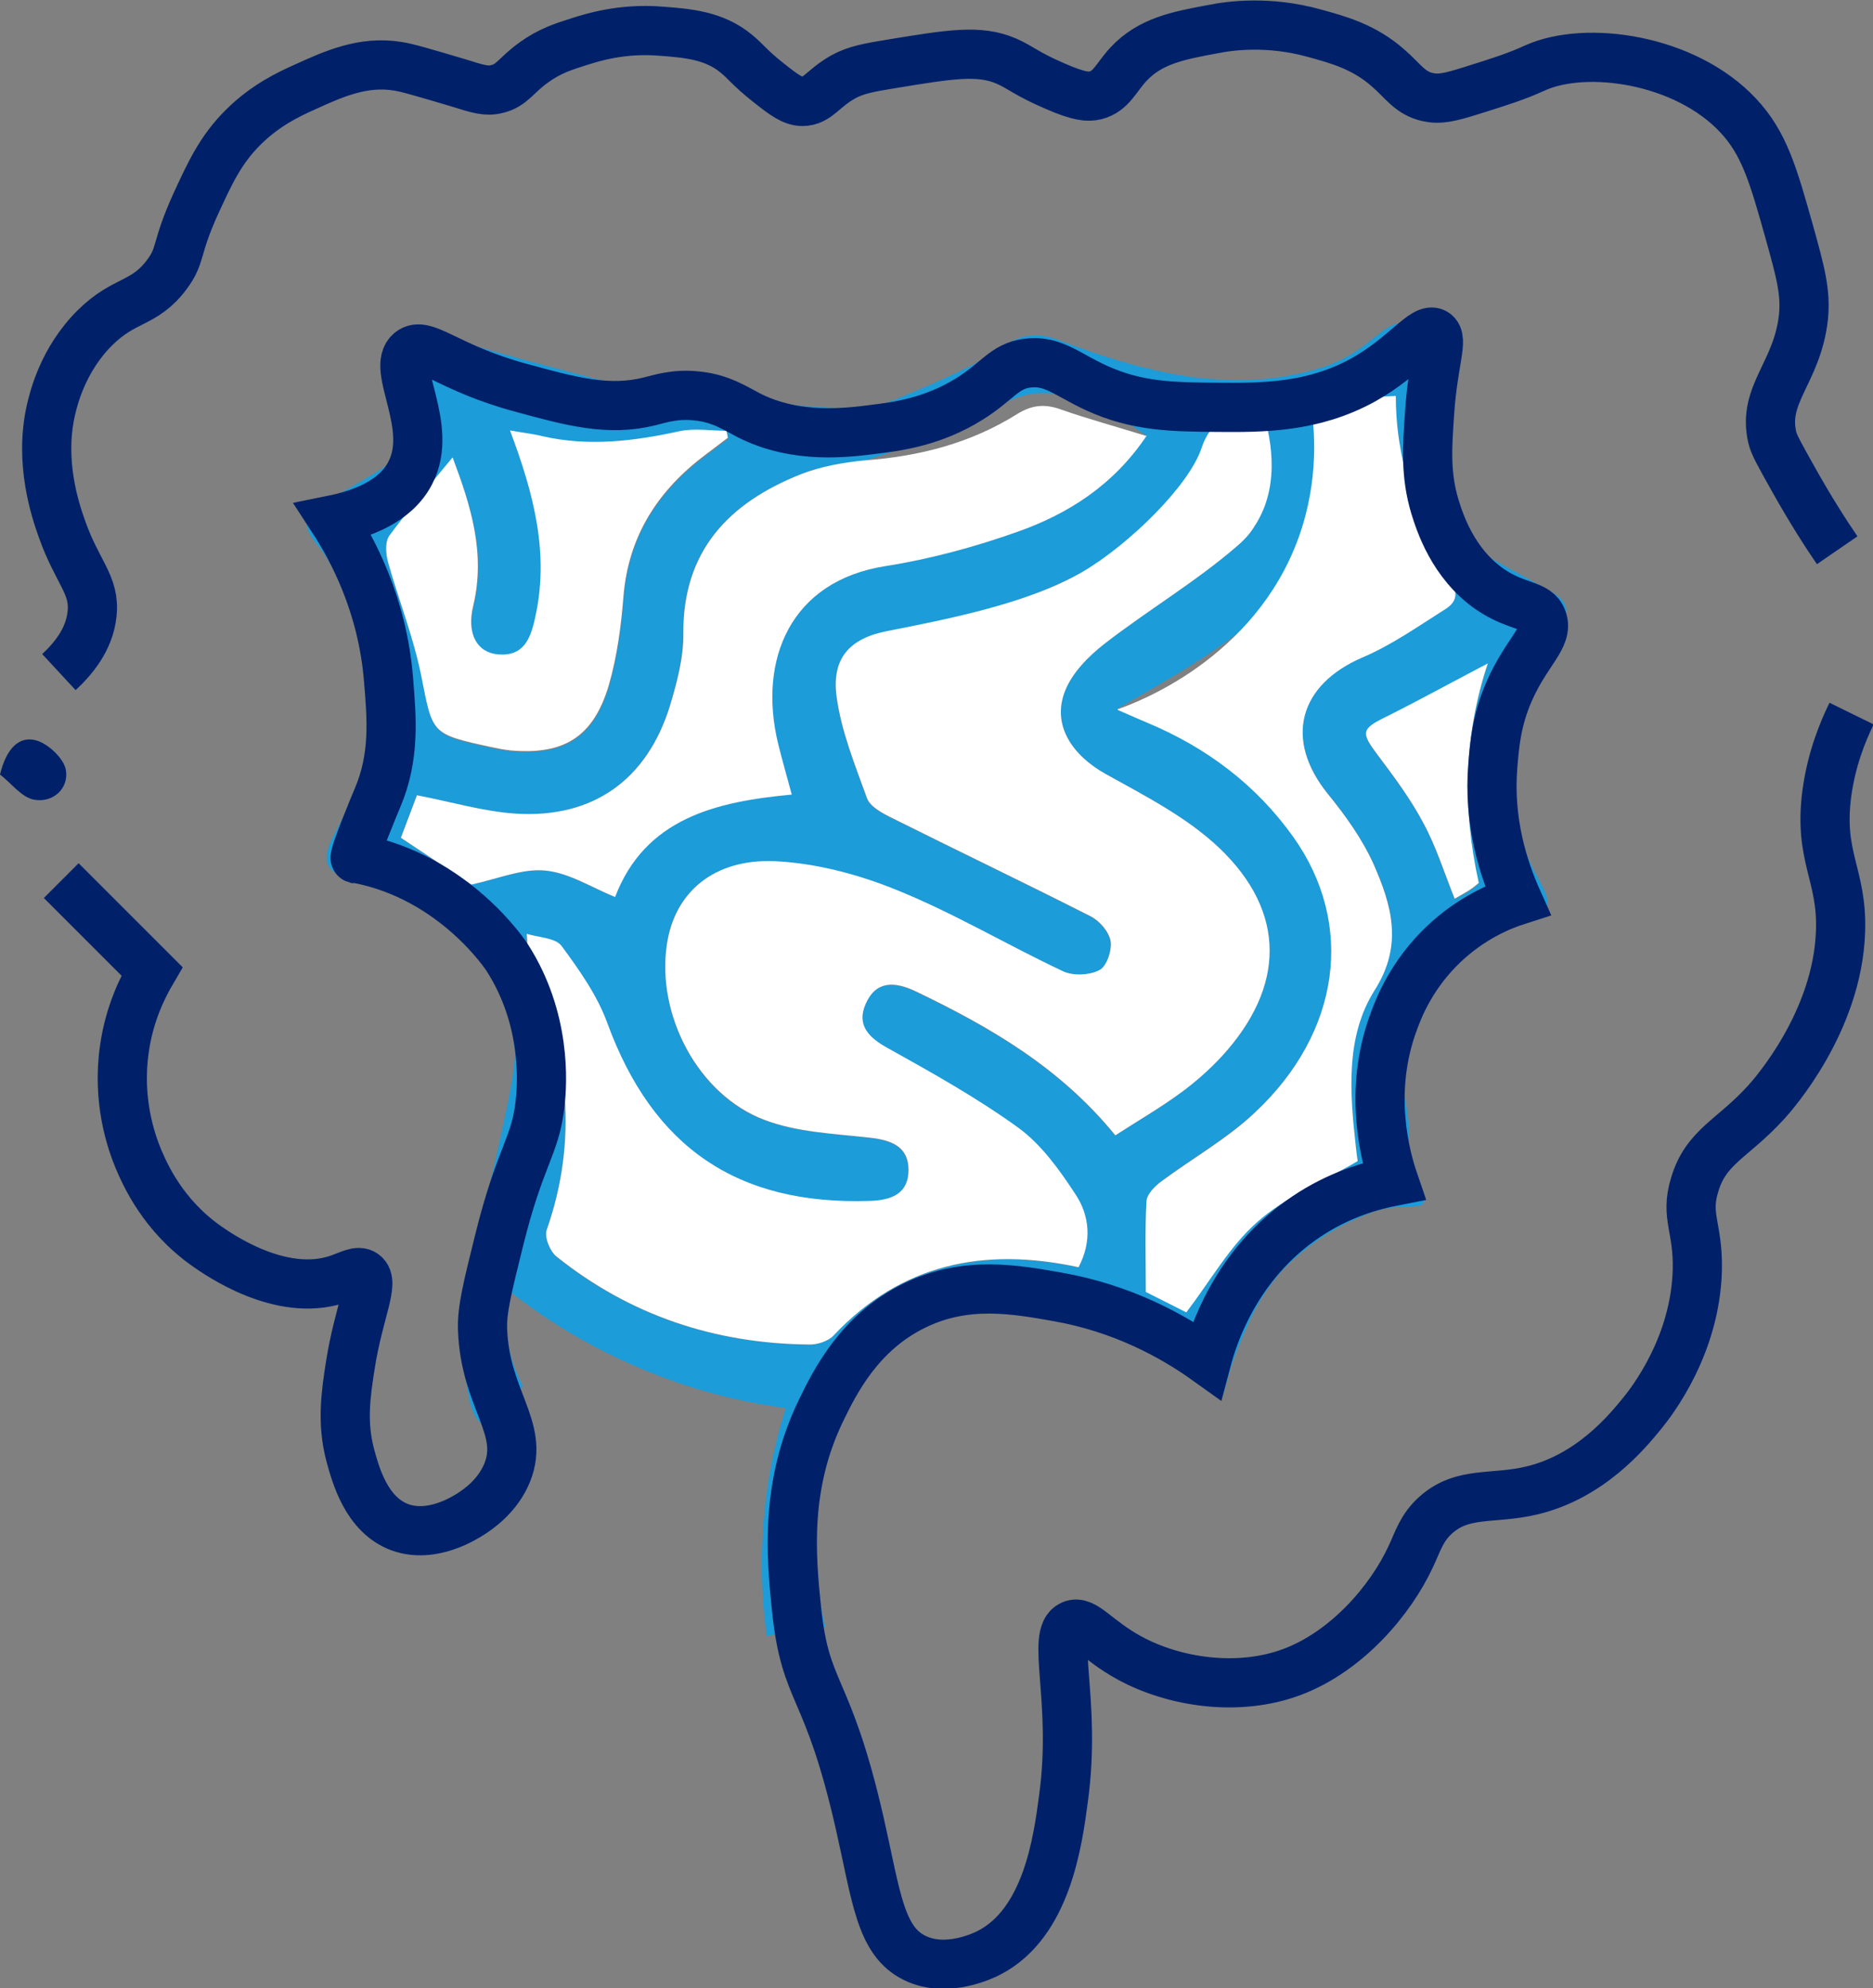 <?xml version="1.0" encoding="UTF-8"?><svg id="Capa_1" xmlns="http://www.w3.org/2000/svg" viewBox="0 0 55.97 59.4"><rect x="0" y="0" width="55.97" height="59.4" fill="#808080" stroke="none"/><defs><style>.cls-1{fill:#fff;}.cls-2{fill:#002169;}.cls-3{fill:#1c9cd9;}.cls-4{fill:none;stroke:#002169;stroke-miterlimit:10;stroke-width:1.47px;}</style></defs><g><path class="cls-3" d="M22.92,48.92c-.13-.87-.2-1.96-.12-3.21,.09-1.47,.38-2.7,.68-3.64-1.21-.16-2.84-.51-4.65-1.32-1.54-.68-2.75-1.5-3.62-2.18-.07,.33-.14,.85-.04,1.48,.09,.6,.3,1.07,.45,1.36-.59,1.01-.94,1.2-1.15,1.15-.59-.13-.66-2.21-.58-3.5,.06-.83,.17-1.22,.62-3.13,.89-3.8,.9-4.22,.86-4.69-.04-.5-.22-2.21-1.48-3.54-.48-.5-1.25-1.31-2.14-1.28-.21,0-.54,.07-.99-.04-.17-.04-.7-.17-.9-.45-.44-.58,.67-1.53,1.11-3.21,.45-1.75,0-3.62-.49-4.57-.29-.56-.48-1.19-.86-1.69-.23-.3-.51-.59-.44-.92,.06-.27,.32-.42,.51-.53,1.23-.7,1.84-1.05,1.94-1.19,.64-.87,.18-2.73,.14-2.91-.06-.24-.2-.71,.03-.96,.05-.05,.17-.15,.53-.16,.65-.02,1.15,.27,1.19,.29,.36,.2,1.6,.53,4.09,1.19,.99,.26,1.91,.37,3.77,.58,2.9,.33,4.35,.49,5.18,.16,.26-.1,2.53-1,3.43-1.66,.08-.06,.36-.27,.76-.32,.27-.04,.56,.01,.88,.13,2.52,.95,5.09,1.65,7.78,.85,1.61-.48,1.97-1.59,2.64-1.29,.72,.32,.89,1.83,1.16,4.24,.11,.99,.02,1.51,.43,2.04,.27,.34,.79,.62,1.83,1.19,.87,.48,1.28,.64,1.32,.99,.03,.29-.22,.49-.45,.78-.46,.56-.58,1.14-.82,2.3-.2,.94-.6,2.86,.25,4.61,.26,.54,.63,1.03,.42,1.38-.17,.29-.58,.19-1.16,.34-1.37,.36-2.13,1.74-2.47,2.34-.2,.36-.51,.91-.62,1.69-.15,1.03,.21,1.26,.16,2.63-.01,.31-.04,.64,.12,1.03,.16,.38,.39,.53,.32,.66-.08,.17-.48,.05-1.1,.16-.31,.06-.51,.14-.86,.29-1.3,.54-2.18,1.48-2.18,1.48-.77,.82-1.1,1.65-1.4,2.39-.22,.55-.35,1.03-.43,1.37-.36-.28-.89-.66-1.58-1.04-.87-.48-2.43-1.32-4.49-1.4-1.09-.04-2.32-.09-3.5,.66-1.47,.94-1.92,2.53-2.26,3.74-.58,2.04-.35,3.86-.08,5.02-.58,.09-1.17,.18-1.75,.27h0Zm10.41-15c.69-.44,1.32-.8,1.91-1.24,.45-.33,.88-.71,1.27-1.12,1.9-2.06,1.94-4.31-.08-6.23-.96-.91-2.2-1.55-3.38-2.2-1.01-.56-1.62-1.47-1.23-2.47,.21-.55,.71-1.06,1.19-1.43,1.29-1,2.71-1.84,3.94-2.9,.86-.74,1.18-1.83,.9-3.14-.58,.33-1.3-.37-1.76,.45-.88,1.56-2.21,2.63-3.76,3.46-1.82,.98-3.81,1.37-5.81,1.76-1.14,.23-1.68,.82-1.53,1.96,.14,1.04,.55,2.04,.91,3.04,.09,.24,.43,.43,.69,.56,2,1,4.01,1.96,6,2.97,.26,.13,.54,.46,.59,.74,.05,.27-.12,.75-.33,.86-.29,.15-.78,.18-1.09,.04-1.66-.78-3.25-1.73-4.95-2.42-1.15-.47-2.43-.81-3.66-.87-1.85-.08-3.01,.94-3.23,2.48-.31,2.11,.93,4.51,2.92,5.25,.98,.37,2.09,.4,3.14,.53,.64,.07,1.15,.26,1.16,.96,0,.71-.5,.91-1.16,.93-3.96,.14-6.48-1.59-7.84-5.31-.3-.83-.84-1.59-1.37-2.31-.18-.24-.68-.24-1.04-.36,.03,.34-.01,.71,.12,1,1.13,2.56,1.42,5.15,.48,7.84-.07,.21,.1,.64,.29,.8,2.2,1.76,4.74,2.59,7.54,2.63,.25,0,.58-.1,.74-.27,2.03-2.15,4.5-2.65,7.32-2.04,.4-.76,.33-1.53-.1-2.19-.48-.72-1.01-1.47-1.69-1.97-1.23-.89-2.57-1.64-3.9-2.38-.58-.32-.94-.7-.67-1.33,.3-.7,.86-.67,1.5-.37,2.21,1.06,4.31,2.27,5.96,4.3h0Zm.07-12.72c.45,.2,.68,.3,.9,.39,1.76,.74,3.23,1.85,4.35,3.41,1.84,2.59,1.42,5.83-1.16,8.24-.84,.78-1.87,1.36-2.79,2.05-.19,.15-.43,.39-.44,.59-.05,.89-.02,1.78-.02,2.71,.42,.21,.89,.45,1.21,.61,.73-.96,1.3-1.98,2.12-2.7,.85-.74,1.95-1.2,3-1.82,0-.06-.03-.22-.05-.39-.18-1.62-.33-3.31,.56-4.72,.86-1.36,.51-2.54-.03-3.75-.34-.76-.85-1.47-1.38-2.12-1.3-1.62-.87-3.25,1.05-4.07,.87-.37,1.67-.93,2.47-1.44,.41-.26,.35-.54,.12-.99-.52-.99-.93-2.03-1.3-3.09-.2-.57-.21-1.2-.32-1.85-.65,.25-1.24,.47-1.84,.7,.29,4.53-3.07,6.25-6.45,8.21h0Zm.87-8.17c-.75-.56-1.43-.86-1.91-1.03-.73-.26-1.12-.27-1.36-.25-.49,.04-.85,.22-1.02,.31-1.13,.57-2.87,1.33-4.1,1.69-1.22,.36-1.08,.06-1.96,.42-2.14,.85-3.53,2.27-3.51,4.77,0,.72-.19,1.46-.4,2.15-.68,2.2-2.29,3.36-4.59,3.22-.97-.06-1.93-.35-2.97-.55-.14,.38-.32,.84-.48,1.27,.77,.52,1.52,1.02,2.1,1.4,.82-.17,1.54-.48,2.22-.42,.7,.07,1.37,.51,2.08,.79,.9-2.35,3.01-2.86,5.28-3.06-.15-.56-.29-1.04-.41-1.53-.6-2.48,.37-4.85,3.23-5.3,1.33-.21,2.65-.57,3.92-1.02,1.53-.54,2.89-1.4,3.87-2.88h0Zm-20.74,.67c-.67,.81-1.31,1.55-1.89,2.34-.13,.18-.1,.54-.03,.8,.31,1.14,.76,2.24,.99,3.39,.34,1.72,.28,1.73,2.09,2.12,.19,.04,.39,.09,.58,.1,1.59,.13,2.47-.4,2.93-1.94,.25-.86,.37-1.77,.44-2.66,.15-1.83,1.04-3.19,2.47-4.25,.22-.16,.43-.33,.65-.49l-.04-.21c-.46,0-.95-.08-1.39,.01-1.37,.29-2.73,.46-4.12,.15-.28-.06-.57-.1-.96-.17,.72,1.9,1.17,3.69,.75,5.6-.14,.65-.36,1.16-1.12,1.09-.63-.05-.93-.62-.73-1.45,.38-1.57-.07-3-.61-4.42h0Zm30.93,6.14c-1.04,.55-2.03,1.09-3.03,1.59-.75,.37-.77,.47-.25,1.16,.49,.65,.98,1.31,1.36,2.03,.38,.7,.61,1.48,.93,2.25,.17-.1,.32-.18,.46-.27,.09-.06,.17-.13,.26-.2-.5-2.24-.44-4.43,.27-6.56h0Z"/><path class="cls-2" d="M0,23.14c.19-.78,.57-1.16,1.08-1.02,.36,.1,.83,.54,.89,.89,.09,.56-.4,.99-.96,.88-.37-.07-.67-.49-1.01-.75H0Z"/><path class="cls-1" d="M33.33,33.92c-1.65-2.03-3.75-3.24-5.96-4.3-.63-.3-1.19-.33-1.5,.37-.28,.63,.08,1.01,.67,1.33,1.33,.74,2.67,1.49,3.9,2.38,.68,.5,1.22,1.25,1.69,1.97,.44,.65,.5,1.43,.1,2.19-2.82-.61-5.3-.11-7.32,2.04-.16,.17-.49,.28-.74,.27-2.81-.03-5.34-.87-7.54-2.63-.2-.16-.37-.59-.29-.8,.94-2.69,.65-5.28-.48-7.84-.13-.29-.08-.66-.12-1,.36,.11,.86,.12,1.04,.36,.53,.72,1.07,1.48,1.37,2.31,1.36,3.71,3.88,5.44,7.84,5.31,.66-.02,1.16-.22,1.16-.93,0-.7-.52-.89-1.16-.96-1.06-.12-2.17-.16-3.14-.53-1.99-.75-3.24-3.14-2.92-5.25,.23-1.54,1.39-2.56,3.23-2.48,1.24,.06,2.51,.4,3.66,.87,1.7,.69,3.29,1.64,4.95,2.42,.3,.14,.79,.12,1.09-.04,.21-.11,.37-.58,.33-.86-.05-.28-.32-.6-.59-.74-1.99-1.01-4-1.97-6-2.97-.26-.13-.6-.32-.69-.56-.36-1-.77-2-.91-3.04-.15-1.14,.38-1.74,1.53-1.96,1.89-.37,4.23-.84,5.81-1.76,1.4-.82,3.18-2.57,3.56-3.69,.04-.11,.16-.51,.52-.8,.41-.33,.92-.38,1.3-.37,.23,.73,.56,2.15-.15,3.36-.16,.27-.29,.46-.62,.74-1.23,1.06-2.65,1.9-3.94,2.9-.49,.38-.98,.88-1.19,1.43-.39,1.01,.22,1.91,1.23,2.47,1.17,.65,2.42,1.29,3.38,2.2,2.02,1.92,1.98,4.16,.08,6.23-.38,.41-.81,.79-1.27,1.12-.59,.43-1.23,.8-1.91,1.24h0Z"/><path class="cls-1" d="M33.4,21.19c.55-.19,4.1-1.5,5.41-5.14,.61-1.71,.49-3.24,.34-4.1,.85-.04,1.71-.08,2.56-.12,0,.36,.02,.84,.11,1.4,.07,.44,.15,.77,.19,.89,.37,1.05,.78,2.1,1.3,3.09,.23,.45,.29,.73-.12,.99-.81,.51-1.6,1.07-2.47,1.44-1.91,.82-2.35,2.45-1.05,4.07,.53,.65,1.04,1.36,1.38,2.12,.53,1.21,.89,2.4,.03,3.75-.89,1.41-.74,3.1-.56,4.72,.02,.16,.04,.33,.05,.39-1.05,.62-2.16,1.07-3,1.82-.82,.72-1.39,1.74-2.12,2.7-.32-.16-.79-.4-1.21-.61,0-.93-.03-1.82,.02-2.71,.01-.21,.25-.45,.44-.59,.93-.69,1.96-1.27,2.79-2.05,2.58-2.41,3-5.65,1.16-8.24-1.11-1.56-2.59-2.67-4.35-3.41-.22-.09-.44-.19-.9-.39h0Z"/><path class="cls-1" d="M34.27,13.01c-.99,1.48-2.34,2.34-3.87,2.88-1.27,.45-2.59,.81-3.92,1.02-2.87,.44-3.83,2.81-3.23,5.3,.12,.49,.26,.97,.41,1.53-2.27,.21-4.38,.71-5.28,3.06-.71-.29-1.37-.72-2.08-.79-.68-.07-1.4,.24-2.22,.42-.58-.39-1.33-.89-2.1-1.4,.16-.43,.34-.89,.48-1.27,1.04,.2,2,.49,2.97,.55,2.3,.14,3.91-1.02,4.59-3.22,.21-.7,.41-1.44,.4-2.15-.02-2.49,1.37-3.92,3.51-4.77,.61-.24,1.3-.36,1.96-.42,1.61-.12,3.13-.52,4.49-1.37,.46-.29,.85-.32,1.34-.14,.8,.28,1.61,.5,2.55,.79h0Z"/><path class="cls-1" d="M13.53,13.68c.53,1.41,.99,2.84,.61,4.42-.2,.83,.11,1.39,.73,1.45,.77,.07,.98-.45,1.12-1.09,.43-1.91-.03-3.69-.75-5.6,.39,.07,.68,.1,.96,.17,1.39,.32,2.75,.15,4.12-.15,.45-.09,.93-.01,1.39-.01l.04,.21c-.22,.16-.43,.33-.65,.49-1.43,1.07-2.32,2.43-2.47,4.25-.07,.89-.19,1.8-.44,2.66-.46,1.54-1.34,2.08-2.93,1.94-.2-.02-.39-.06-.58-.1-1.81-.39-1.75-.4-2.09-2.12-.23-1.15-.67-2.26-.99-3.39-.07-.25-.1-.61,.03-.8,.58-.79,1.22-1.52,1.89-2.34h0Z"/><path class="cls-1" d="M44.46,19.82c-.71,2.12-.77,4.32-.27,6.56-.09,.07-.17,.14-.26,.2-.14,.09-.29,.17-.46,.27-.31-.77-.55-1.55-.93-2.25-.38-.72-.87-1.38-1.36-2.03-.52-.69-.51-.79,.25-1.16,1-.5,1.98-1.04,3.03-1.59h0Z"/></g><g><path class="cls-4" d="M1.83,26.31c.9,.9,1.81,1.81,2.71,2.71-.27,.46-.67,1.25-.82,2.3-.23,1.55,.2,2.78,.41,3.29,.2,.47,.73,1.7,2.06,2.63,.36,.25,2.19,1.53,3.87,.99,.37-.12,.64-.3,.82-.16,.33,.24-.16,1.12-.41,2.71-.14,.89-.26,1.74,0,2.71,.16,.58,.48,1.77,1.48,2.14,.97,.35,1.95-.29,2.14-.41,.18-.12,.78-.51,1.07-1.23,.53-1.34-.67-2.18-.74-4.28-.02-.58,.15-1.26,.49-2.63,.64-2.59,1.09-2.81,1.23-4.12,.07-.6,.19-2.53-.99-4.36,0,0-1.55-2.4-4.48-2.95h0s-.04,0-.05,0c-.09-.03,.66-1.81,.66-1.81,.52-1.22,.43-2.35,.33-3.54-.18-2.24-1.09-3.91-1.65-4.77,.79-.16,1.85-.52,2.3-1.4,.73-1.4-.6-3.13,0-3.62,.43-.35,1.11,.48,3.29,1.07,1.53,.42,2.64,.72,3.87,.41,.32-.08,.77-.23,1.4-.16,.72,.07,1.15,.37,1.56,.58,1.42,.72,2.94,.52,3.79,.41,.65-.08,1.71-.22,2.8-.9,.85-.53,1.04-.98,1.73-1.07,.75-.1,1.19,.34,2.06,.74,1.22,.56,2.28,.57,3.62,.58,1.32,.01,2.84,.02,4.36-.82,1.25-.7,1.82-1.6,2.14-1.4,.27,.17-.06,.86-.16,2.39-.07,1.02-.13,1.84,.16,2.8,.14,.45,.53,1.7,1.65,2.47,.82,.56,1.4,.43,1.56,.9,.19,.53-.47,.96-.99,2.14-.38,.87-.44,1.6-.49,2.22-.14,1.66,.31,3.07,.74,4.03-.5,.16-1.38,.52-2.22,1.32-.94,.9-1.32,1.86-1.48,2.3-.79,2.12-.24,4.07,0,4.77-.67,.13-1.64,.4-2.63,1.07-2.12,1.43-2.78,3.6-2.96,4.28-1.02-.73-2.52-1.55-4.44-1.89-1.3-.23-2.76-.49-4.28,.25-1.66,.8-2.4,2.31-2.8,3.13-1.09,2.24-.9,4.36-.74,5.92,.27,2.64,.92,2.17,1.89,6.42,.5,2.2,.61,3.53,1.65,4.03,.96,.47,2.09-.09,2.22-.16,1.72-.89,2.05-3.32,2.22-4.61,.4-2.92-.4-4.9,.25-5.18,.37-.16,.72,.44,1.73,.99,1.33,.72,3.24,1.02,4.86,.41,1.64-.62,2.94-2.15,3.54-3.45,.22-.47,.32-.85,.74-1.23,.81-.73,1.71-.46,2.88-.74,1.75-.42,2.84-1.75,3.29-2.3,.31-.38,1.59-2.04,1.65-4.28,.03-1.29-.37-1.6-.08-2.55,.34-1.15,1.13-1.36,2.14-2.47,.2-.22,2.13-2.39,2.22-5.1,.06-1.7-.66-2.21-.41-4.12,.14-1.04,.48-1.86,.74-2.39"/><path class="cls-4" d="M54.9,16.44c-.33-.48-.8-1.21-1.32-2.14-.38-.68-.57-1.01-.62-1.23-.3-1.3,.74-1.92,.93-3.58,.08-.76-.09-1.37-.43-2.59-.47-1.67-.74-2.62-1.52-3.45-1.58-1.69-4.54-2.11-6.07-1.42-.57,.26-1.02,.4-1.91,.68-.64,.2-.94,.27-1.3,.19-.53-.12-.73-.48-1.17-.86-.72-.64-1.49-.85-2.22-1.05-1.37-.38-2.53-.22-3.02-.12-1.03,.19-1.88,.35-2.53,1.05-.38,.41-.51,.81-.99,.93-.22,.05-.48,.04-1.21-.28-.86-.37-1.02-.56-1.46-.75-.8-.34-1.66-.2-3.37,.08-.74,.12-1.11,.19-1.48,.39-.63,.35-.78,.74-1.23,.74-.29,0-.55-.19-1.04-.58-.53-.42-.66-.62-.93-.84-.67-.56-1.48-.62-2.28-.68-1.15-.09-2.03,.19-2.41,.31-.51,.16-.9,.29-1.36,.62-.55,.39-.65,.69-1.11,.8-.32,.08-.56,0-1.17-.19-1.01-.3-1.52-.45-1.79-.49-1.04-.17-1.92,.23-2.78,.62-.49,.22-1.17,.54-1.83,1.19-.7,.69-1.02,1.41-1.44,2.32-.61,1.35-.41,1.5-.86,2.1-.68,.9-1.25,.7-2.14,1.58-.96,.95-1.24,2.12-1.32,2.47-.35,1.55,.13,2.98,.33,3.54,.46,1.31,1,1.67,.9,2.55-.08,.77-.58,1.35-.99,1.73"/></g></svg>